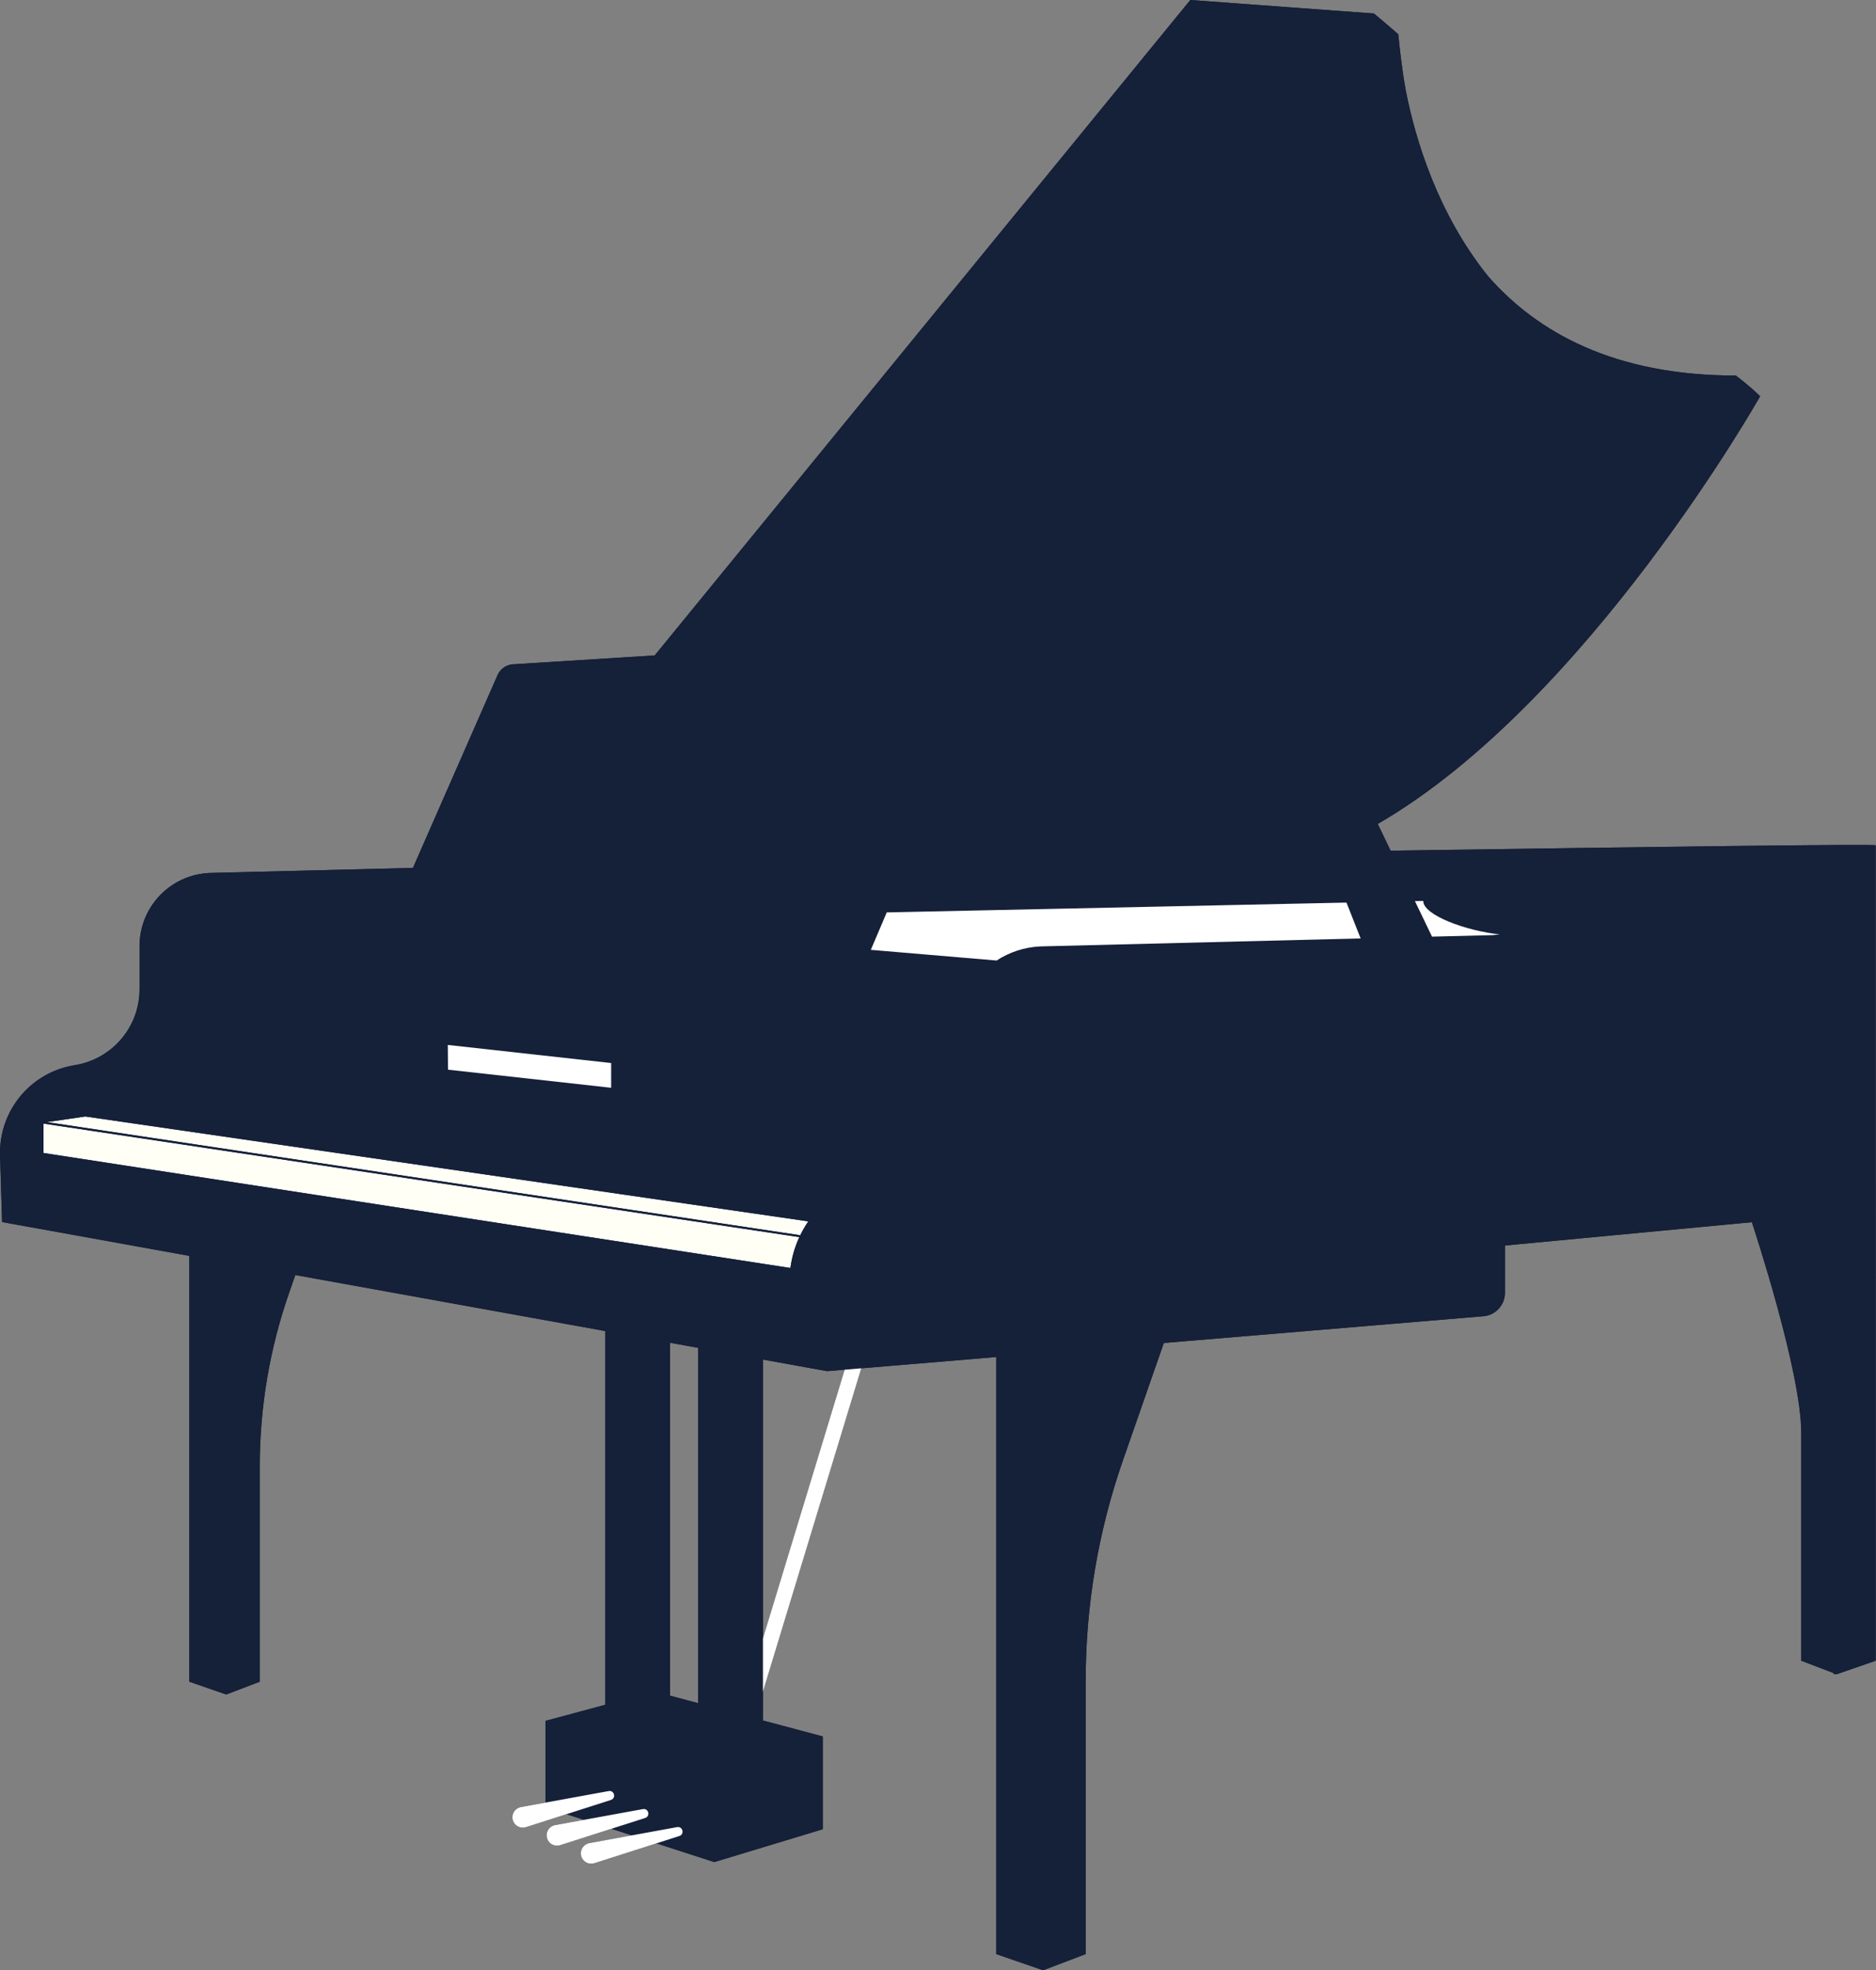 <?xml version="1.0" encoding="UTF-8" standalone="no"?><svg xmlns="http://www.w3.org/2000/svg" xmlns:xlink="http://www.w3.org/1999/xlink" fill="#000000" height="500" preserveAspectRatio="xMidYMid meet" version="1" viewBox="-0.0 0.0 476.3 500.0" width="476.3" zoomAndPan="magnify"><rect x="-0.0" y="0.0" width="476.3" height="500.0" fill="#808080" stroke="none"/><g id="change1_1"><path d="M476.226,214.664c0-0.001,0-0.001,0-0.002c0.004-0.048,0.004-0.096,0.004-0.144 c0-0.367-56.95,0.376-123.162,1.363l-3.273-6.79c53.176-30.728,97.085-108.529,97.085-108.529c-2.595-2.595-6.171-5.258-6.171-5.258 c-30.841,0-50.409-10.948-62.918-25.226c-12.676-15.777-18.33-34.302-20.83-46.845c-1.109-6.15-1.613-11.27-1.957-14.546 c-2.777-2.437-6.171-5.258-6.171-5.258L302.212,0L166.224,166.327l-35.995,2.259c-1.708,0.107-3.212,1.159-3.9,2.725l-21.491,48.934 l-51.73,1.289c-3.41,0.161-6.571,1.239-9.25,2.986c-3.962,2.584-6.867,6.641-7.956,11.374c-0.311,1.345-0.476,2.745-0.476,4.181 v10.968c0,9.535-6.893,17.671-16.3,19.239l-0.329,0.055c-3.432,0.57-6.567,1.9-9.254,3.794c-2.178,1.535-4.061,3.443-5.562,5.621 c-1.999,2.891-3.326,6.26-3.793,9.871c-0.154,1.18-0.216,2.39-0.175,3.614l0.252,8.213l0.267,8.676l7.266,1.313l0,0.015l0.068-0.003 l0.088,0.016h0.004l0-0.008l40.114,7.249v108.061l9.375,3.242l8.502-3.242v-54.655c0-14.995,2.523-29.883,7.46-44.045l1.568-4.503 l78.704,14.22v94.834l-15.183,4.085v20.736l-6.238,1.137c-0.105,0.02-0.226,0.049-0.33,0.083c-1.386,0.444-2.149,1.926-1.706,3.311 c0.443,1.385,1.926,2.149,3.312,1.706l10.295-3.295l4.435,1.437l-7.319,1.334c-0.105,0.02-0.226,0.049-0.331,0.083 c-1.385,0.443-2.149,1.926-1.706,3.311c0.443,1.386,1.926,2.149,3.311,1.706l13.03-4.17l5.179,1.678l-10.798,1.968 c-0.105,0.02-0.226,0.049-0.331,0.083c-1.386,0.444-2.149,1.926-1.706,3.312c0.443,1.385,1.926,2.149,3.311,1.706l15.764-5.045 l14.677,4.755l27.54-8.34v-23.541l-15.183-4.052v-7.302l24.972-82.068l34.27-2.865v151.519L264.843,500l10.802-4.114v-69.395 c0-19.042,3.198-37.948,9.466-55.925l10.372-29.758l0.237-0.02l80.916-6.772c3.084-0.259,5.454-2.834,5.454-5.931v-12.007 l3.276-0.311l59.417-5.612c0.591,1.792,12.542,38.04,12.542,53.499v57.787l8.239,3.141v0.284h0.749l9.913-3.426V307.185 l-0.396,0.037l-31.072,2.863l0-0.001l31.469-2.9v-78.504c0-0.001,0-0.001,0-0.002c0.004-0.048,0.004-0.096,0.004-0.144 c0-0.011-0.005-0.022-0.005-0.034V214.664z M170.102,340.751l7.179,1.297v90.171l-7.179-1.916V340.751z M193.704,415.759v-70.744 l7.39,1.336l1.371,0.25h0l7.525,1.358h0.004l4.453-0.372L193.704,415.759z" fill="#152039"/></g><g id="change2_1"><path d="M21.67,283.329l183.559,26.616c-0.825,1.194-1.548,2.46-2.173,3.778l0.04-0.266L11.897,284.755 L21.67,283.329z M200.682,321.777c0.357-2.755,1.134-5.39,2.268-7.837L11.043,285.133v7.461L200.682,321.777z" fill="#fffff6"/></g><g id="change3_1"><path d="M193.704,441.376v-4.774l15.183,4.052c0,0-24.68,7.543-27.54,7.543l-42.85-11.494l15.183-4.085v3.208 l8.211,2.836v0.002l0.399,0.136l0.001,0l0.001,0l7.811-2.974v-5.523l7.179,1.916v9.157l8.213,2.838l0.398,0.136L193.704,441.376z M101.471,227.909l2.894-6.589l-43.911,2.081c-3.539,0.182-6.798,1.356-9.532,3.233l50.314,4.261 C100.989,229.946,101.034,228.905,101.471,227.909z M21.67,283.329l183.559,26.616c1.8-2.611,4.057-4.897,6.667-6.737L43.1,280.197 l0,0L21.67,283.329z M281.413,67.228c-0.367-0.756-1.263-1.118-2.057-0.804c-0.833,0.329-1.242,1.271-0.913,2.104 c0,0,37.203,94.167,58.111,147.09c0.067,0.171,0.133,0.338,0.201,0.508c-0.505,0.008-1.011,0.015-1.517,0.023 c-35.699,0.542-72.799,1.13-104.252,1.638l-5.849,13.75l116.722-2.49c1.329,3.362,2.534,6.413,3.593,9.095 c0.108,0.272,0.215,0.543,0.319,0.808l18.006-0.853l-0.196-0.407l-4.345-9.014l2.109-0.045c0.01-1.09,1.023-2.142,3.427-3.058 c2.764-1.053,11.993-2.172,24.192-3.256c32.984-3.209,87.216-6.866,87.26-7.656v0.003c0-0.001,0-0.001,0-0.002 c0.004-0.048,0.004-0.096,0.004-0.144c0-0.367-56.95,0.376-123.162,1.363l-3.273-6.79L281.413,67.228z" fill="#152039"/></g><g id="change4_1"><path d="M377.792,70.077c12.509,14.278,32.078,25.226,62.918,25.226c0,0,3.576,2.663,6.171,5.258 C412.753,100.562,391.291,86.879,377.792,70.077z M355.006,8.687c0,0,0.219,5.829,1.957,14.546 C355.853,17.082,355.349,11.962,355.006,8.687z M138.497,436.703v20.736l16.058-2.926c1.42-0.234,1.931,1.793,0.563,2.255 l-11.289,3.613l4.435,1.437l14.977-2.729c1.419-0.235,1.931,1.793,0.563,2.254l-8.555,2.738l5.179,1.678l11.498-2.095 c1.42-0.234,1.931,1.793,0.563,2.254l-5.82,1.863l14.677,4.755v-24.338L138.497,436.703z M177.282,441.376l8.213,2.838V343.532 l-6.632-1.198l-1.582-0.286V441.376z M161.891,438.663v-99.395l-8.211-1.484v98.043L161.891,438.663z M170.102,435.827v-95.076 l-0.002,0v95.076l-7.809,2.974l0.001,0L170.102,435.827z M378.986,237.307l-15.403,0.384l0.196,0.407l18.312-0.868 c-0.43-0.027-0.872-0.066-1.319-0.112C380.163,237.181,379.568,237.244,378.986,237.307z M7.865,311.449l0.088,0.016h0.004l0-0.008 l-0.054-0.01L7.865,311.449z M48.071,318.706v108.061l9.375,3.242v-109.61L48.071,318.706z M476.226,307.186L476.226,307.186 L476.226,307.186L476.226,307.186z M295.721,331.882l86.37-7.228v3.43c0,3.097-2.37,5.672-5.454,5.931l-80.916,6.772l-0.237,0.02 l0.066-0.191l-30.707,2.571V500l-11.897-4.114V344.368l-34.27,2.865l-4.228,0.354l-4.453,0.372h-0.004l-7.525-1.358v-0.249v0.249h0 l-1.371-0.25l-0.319-10.399l-0.316,0.009L11.043,303.208v-10.614l189.639,29.183c0.357-2.755,1.134-5.39,2.268-7.837L11.043,285.133 v-0.253l0.854-0.125l191.199,28.701l-0.04,0.266c0.625-1.318,1.348-2.584,2.173-3.778c1.8-2.611,4.057-4.897,6.667-6.737 L43.1,280.197v-41.192c0,0.001,0,0.001,0,0.002v-0.998c-0.276,1.266-0.42,2.58-0.42,3.929v10.964c0,9.532-6.891,17.667-16.295,19.23 l-0.329,0.057c-11.109,1.853-19.134,11.635-18.779,22.892l0.521,16.354l-7.266-1.313l-0.267-8.676l-0.252-8.213 c-0.041-1.224,0.021-2.434,0.175-3.614c0.468-3.611,1.794-6.981,3.793-9.871c1.502-2.178,3.384-4.086,5.562-5.621 c2.687-1.893,5.822-3.223,9.254-3.794l0.329-0.055c9.407-1.568,16.3-9.703,16.3-19.239v-10.968c0-1.436,0.165-2.836,0.476-4.181 c1.089-4.733,3.994-8.79,7.956-11.374c2.679-1.747,5.84-2.825,9.25-2.986l51.73-1.289l21.491-48.934 c0.688-1.566,2.193-2.618,3.9-2.725l35.995-2.259L302.212,0l46.623,3.428c0,0,3.394,2.822,6.171,5.258l-46.624-3.428L177.26,165.634 l2.631-0.165c2.591-0.163,5.192-0.02,7.75,0.424l55.237,9.593c2.903,0.504,4.579,3.583,3.425,6.295l-15.316,36.006l-5.849,13.75 l-4.008,9.422c-0.012,0.03-0.031,0.055-0.044,0.084c-0.794,1.765-2.613,2.846-4.55,2.682l-111.263-9.422 c-2.041-0.173-3.567-1.625-4.035-3.41c-0.249-0.948-0.204-1.989,0.234-2.985l2.894-6.589l0.002-0.004l-43.833,2.077 c-0.027,0.001-0.053,0.006-0.08,0.008c-3.539,0.182-6.798,1.356-9.532,3.233c-3.851,2.644-6.641,6.69-7.65,11.393l200.215,19.354 c0,0,0,0,0-0.001c1.306-5.672,4.788-10.534,9.536-13.631l0.001,0c3.211-2.094,7-3.386,11.087-3.579l81.342-2.027 c0.108,0.272,0.215,0.543,0.319,0.808l-72.76,3.448c-11.867,0.561-21.197,10.342-21.197,22.218v13.146 c0,11.429-8.262,21.18-19.533,23.059l-0.398,0.066c-13.321,2.221-22.94,13.952-22.516,27.452l0.342,10.737l37.225-3.11 L295.721,331.882z M155.166,269.766l-41.473-4.592l0.048,6.278l41.425,4.592V269.766z M243.699,257.402l-0.21-0.022L243.699,257.402 z M385.367,307.875v-70.585h-3.338v78.787h0.062l3.276-0.311l59.417-5.612c-0.012-0.034-0.015-0.041-0.019-0.05 c0.003,0.009,0.006,0.016,0.019,0.05l0,0c0.591,1.792,12.542,38.04,12.542,53.499v57.787l8.239,3.141V308.193l10.266-0.97 l-31.072,2.863l0-0.001l31.469-2.9v-6.912l-86.37,7.228L385.367,307.875z M388.966,222.317c-12.199,1.084-21.428,2.203-24.192,3.256 C367.148,224.669,376.556,223.525,388.966,222.317z" fill="#152039"/></g><g id="change1_2"><path d="M308.382,5.258l46.624,3.428c0,0,0.219,5.829,1.957,14.546c2.5,12.543,8.154,31.068,20.83,46.845 c13.499,16.802,34.961,30.485,69.089,30.485c0,0-43.909,77.801-97.085,108.529L281.413,67.228c-0.367-0.756-1.263-1.118-2.057-0.804 c-0.833,0.329-1.242,1.271-0.913,2.104c0,0,37.203,94.167,58.111,147.09c-0.438,0.179-0.876,0.36-1.316,0.531 c-35.699,0.542-72.799,1.13-104.252,1.638l15.316-36.006c1.154-2.712-0.522-5.791-3.425-6.295l-55.237-9.593 c-2.558-0.444-5.159-0.586-7.75-0.424l-2.631,0.165L308.382,5.258z M181.347,448.197v24.338l27.54-8.34v-23.541 C208.887,440.654,184.207,448.197,181.347,448.197z M216.536,243.726l-111.263-9.422c-2.041-0.173-3.567-1.625-4.035-3.41 l-50.314-4.261c-3.851,2.644-6.641,6.69-7.65,11.393l200.215,19.354c0,0,0,0,0-0.001c1.306-5.672,4.788-10.534,9.536-13.631 l-31.938-2.705C220.291,242.809,218.472,243.89,216.536,243.726z M476.226,214.661c-0.044,0.79-54.276,4.447-87.26,7.656 c-12.41,1.208-21.818,2.352-24.192,3.256c-2.404,0.916-3.417,1.968-3.427,3.058c-0.034,3.612,11.007,7.635,19.424,8.486 c0.447,0.045,0.889,0.085,1.319,0.112l-18.312,0.868l-18.006,0.853l-72.76,3.448c-11.867,0.561-21.197,10.342-21.197,22.218v13.146 c0,11.429-8.262,21.18-19.533,23.059l-0.398,0.066c-13.321,2.221-22.94,13.952-22.516,27.452l0.342,10.737l37.225-3.11l48.785-4.082 l86.37-7.228v-8.577h-0.062v-78.787h3.338v70.585l4.49-0.375l86.37-7.228V214.661z M264.843,343.188V500l10.802-4.114v-69.395 c0-19.042,3.198-37.948,9.466-55.925l10.372-29.758l0.066-0.191L264.843,343.188z M465.564,308.193v116.673h0.749l9.913-3.426 V307.186l0,0v-0.001l-0.396,0.037L465.564,308.193z M193.704,345.015l7.39,1.336l-0.319-10.399l-0.316,0.009L11.043,303.208V284.88 l0.854-0.125l9.773-1.426l21.429-3.132v-42.188c-0.276,1.266-0.42,2.58-0.42,3.929v10.964c0,9.532-6.891,17.667-16.295,19.23 l-0.329,0.057c-11.109,1.853-19.134,11.635-18.779,22.892l0.521,16.354l0,0.015l0.068-0.003l0.038-0.002l0.054,0.01l40.114,7.249 l9.375,1.693v109.61l8.502-3.242v-54.655c0-14.995,2.523-29.883,7.46-44.045l1.568-4.503l78.704,14.22l8.211,1.484v99.398 l0.399,0.136l0.001,0l7.809-2.974v-95.076l0.002,0l7.179,1.297l1.582,0.286l6.632,1.198v100.683l0.398,0.136l7.811-2.974V345.015z" fill="#152039"/></g><g id="change5_1"><path d="M214.448,347.586l4.228-0.354l-24.972,82.068v-13.542L214.448,347.586z M476.226,228.682 c0-0.001,0-0.001,0-0.002c0.004-0.048,0.004-0.096,0.004-0.144c0-0.011-0.005-0.022-0.005-0.034V228.682z M225.138,231.538 l-4.008,9.422c-0.012,0.03-0.031,0.055-0.044,0.084l31.938,2.705l0.001,0c3.211-2.094,7-3.386,11.087-3.579l81.342-2.027 c-1.06-2.682-2.265-5.733-3.593-9.095L225.138,231.538z M363.582,237.69l15.403-0.384c0.582-0.063,1.178-0.126,1.785-0.189 c-8.417-0.851-19.458-4.874-19.424-8.486l-2.109,0.045L363.582,237.69z M171.927,463.663l-11.498,2.095l-10.798,1.968 c-0.105,0.02-0.226,0.049-0.331,0.083c-1.386,0.444-2.149,1.926-1.706,3.312c0.443,1.385,1.926,2.149,3.311,1.706l15.764-5.045 l5.82-1.863C173.858,465.456,173.347,463.429,171.927,463.663z M163.242,459.089l-14.977,2.729l-7.319,1.334 c-0.105,0.02-0.226,0.049-0.331,0.083c-1.385,0.443-2.149,1.926-1.706,3.311c0.443,1.386,1.926,2.149,3.311,1.706l13.03-4.17 l8.555-2.738C165.172,460.881,164.661,458.854,163.242,459.089z M154.556,454.513l-16.058,2.926l-6.238,1.137 c-0.105,0.02-0.226,0.049-0.33,0.083c-1.386,0.444-2.149,1.926-1.706,3.311c0.443,1.385,1.926,2.149,3.312,1.706l10.295-3.295 l11.289-3.613C156.486,456.306,155.975,454.279,154.556,454.513z M113.742,271.452l41.425,4.592v-6.278l-41.473-4.592 L113.742,271.452z" fill="#ffffff"/></g></svg>
